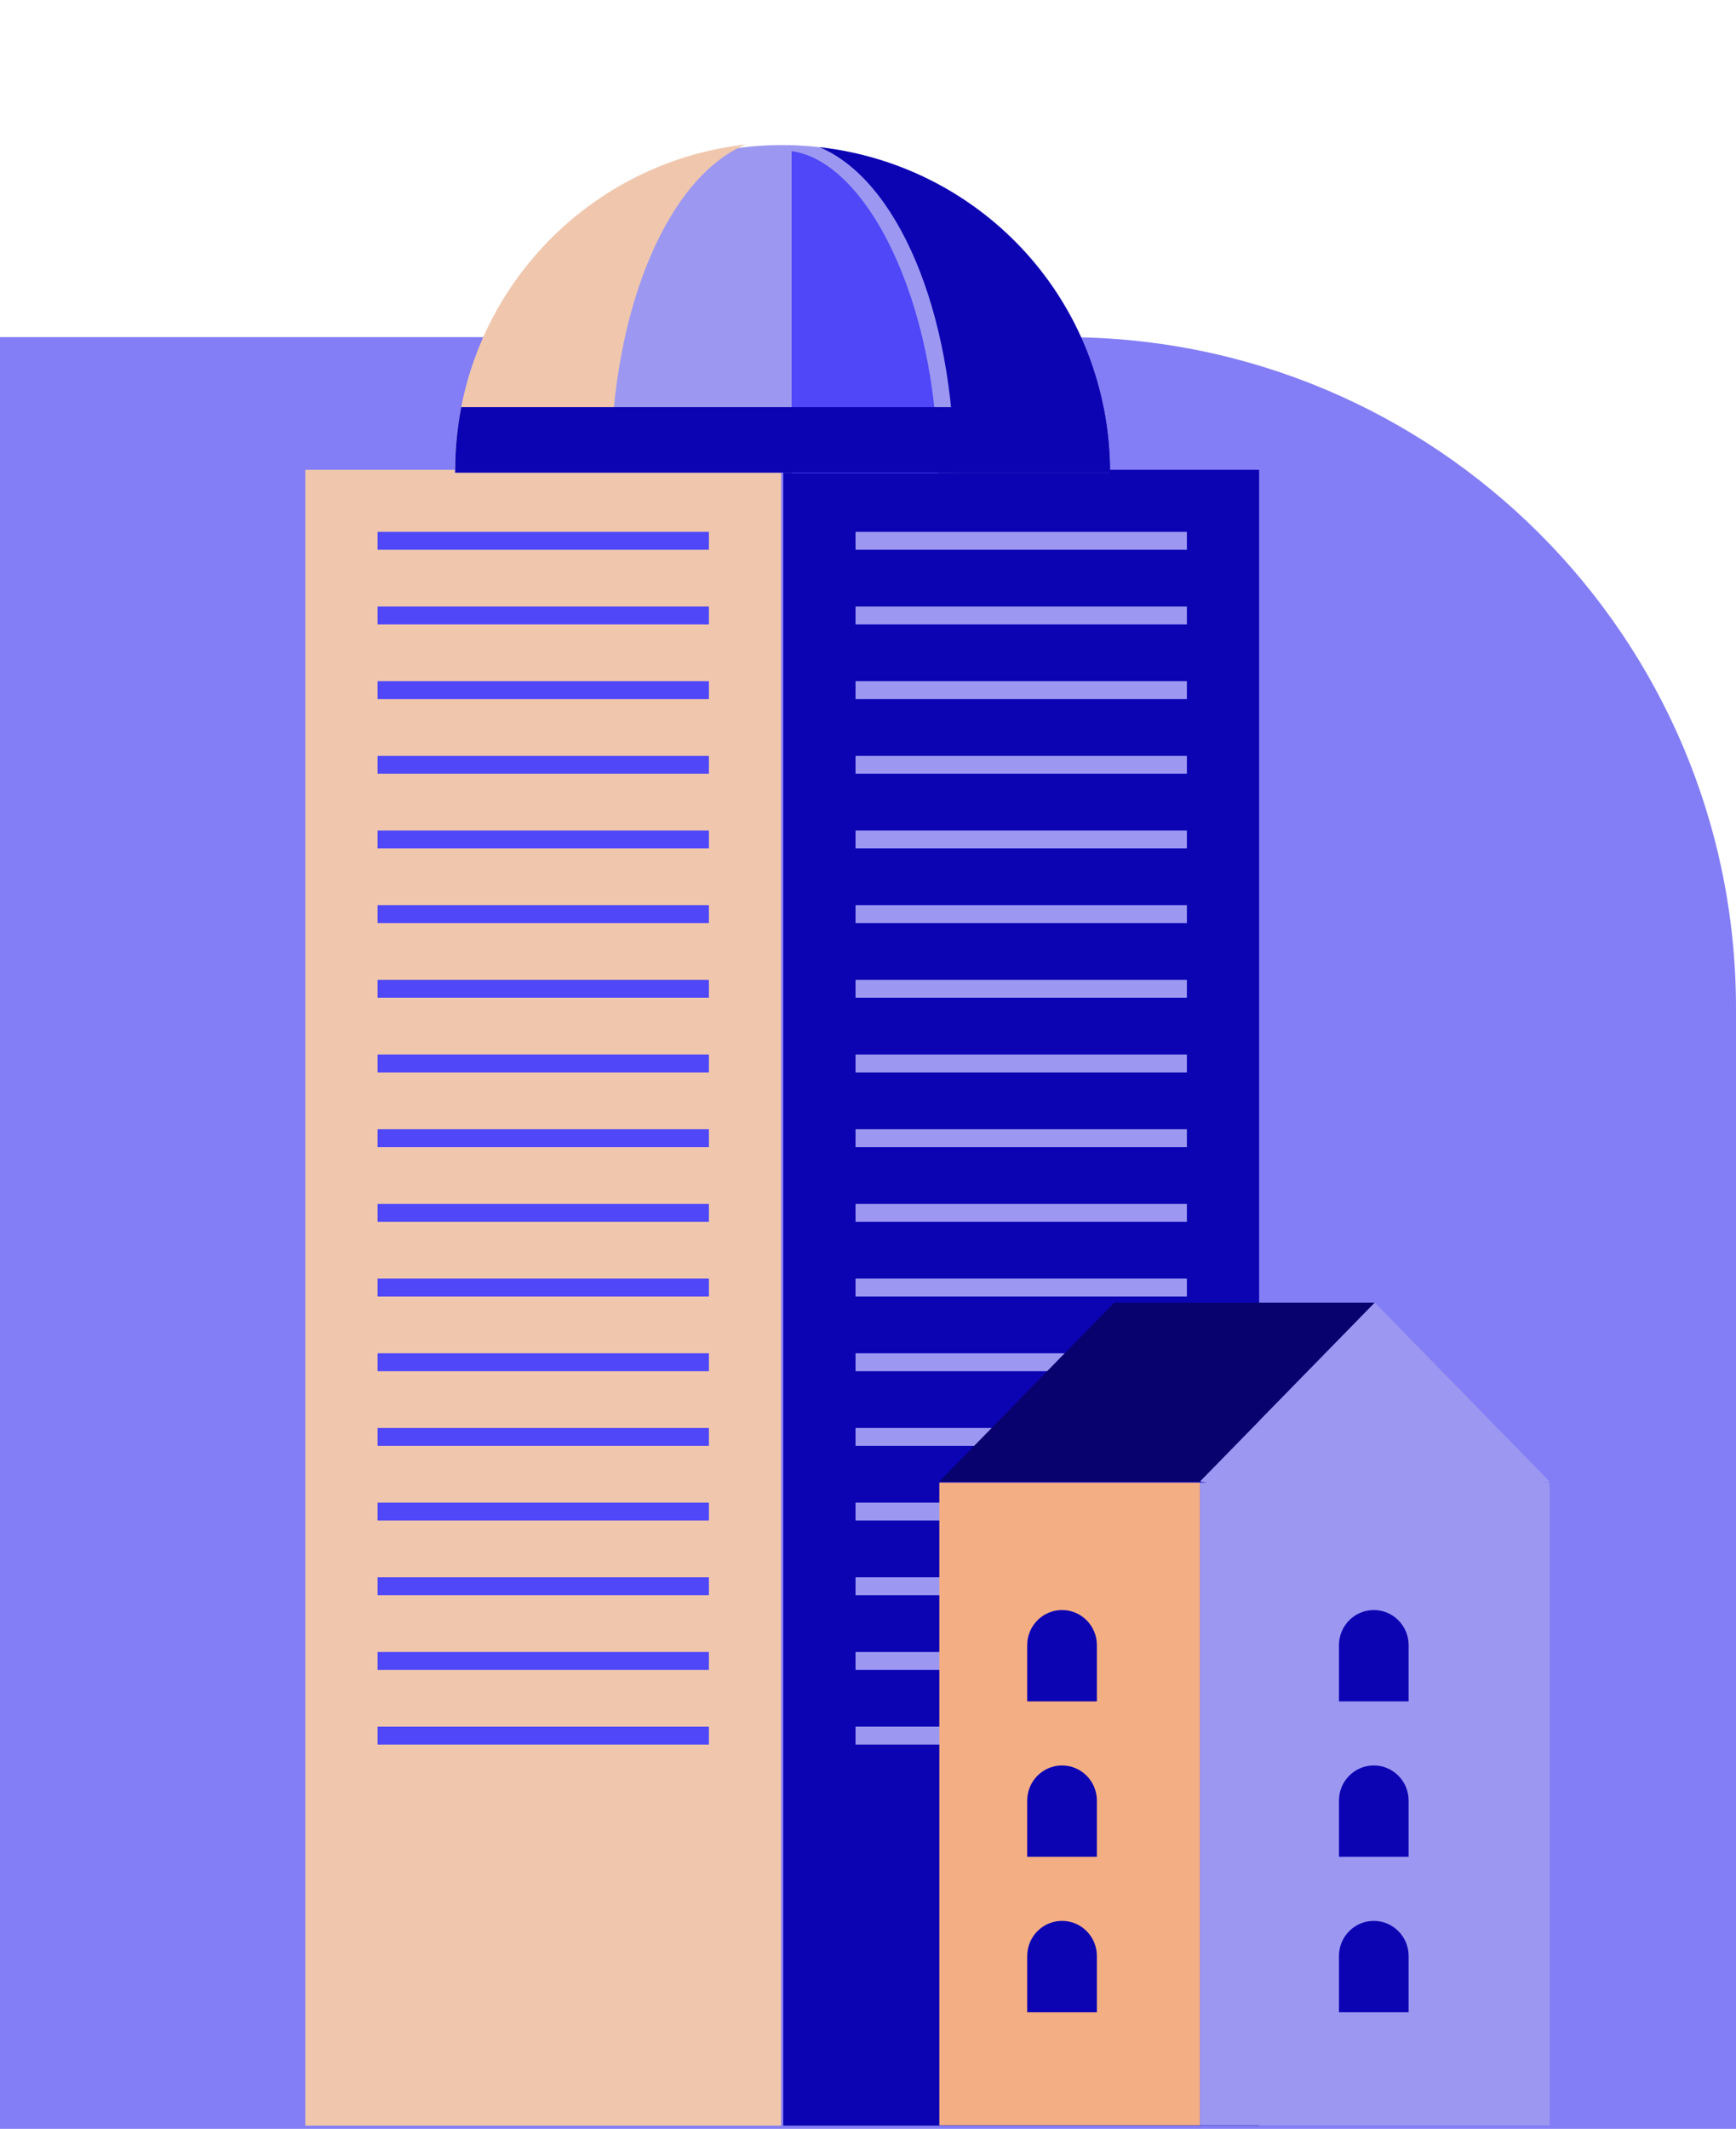 <svg width="541" height="663" viewBox="0 0 541 663" fill="none" xmlns="http://www.w3.org/2000/svg"><path d="M353.62 506.679L300.98 439H400.563L453.203 506.679H353.62Z" fill="#F19864"/><path d="M353.62 506.68H453.203V662.745H353.62V506.68Z" fill="#9C98F1"/><path d="M300.98 506.68H353.62V662.745H300.98V506.68Z" fill="#4F47F8"/><path d="M353.62 506.679L300.98 439V506.679H353.62Z" fill="#4F47F8"/><path d="M393.117 543.637H414.526V565.585H393.117V543.637Z" fill="#E6722E"/><path d="M393.117 593.906H414.526V615.855H393.117V593.906Z" fill="#E6722E"/><path d="M0 105H332C447.428 105 541 198.572 541 314V663H0V105Z" fill="#837EF5"/><path d="M243.422 146.318H95.141V661.999H243.422V146.318Z" fill="#F0C7AD"/><path d="M392.386 146.318H244.105V661.999H392.386V146.318Z" fill="#0C04B3"/><path d="M220.916 165.641H117.662V171.22H220.916V165.641Z" fill="#4F47F8"/><path d="M220.916 188.896H117.662V194.475H220.916V188.896Z" fill="#4F47F8"/><path d="M220.916 212.154H117.662V217.733H220.916V212.154Z" fill="#4F47F8"/><path d="M220.916 235.412H117.662V240.991H220.916V235.412Z" fill="#4F47F8"/><path d="M220.916 258.668H117.662V264.247H220.916V258.668Z" fill="#4F47F8"/><path d="M220.916 281.924H117.662V287.503H220.916V281.924Z" fill="#4F47F8"/><path d="M220.916 305.182H117.662V310.761H220.916V305.182Z" fill="#4F47F8"/><path d="M220.916 328.438H117.662V334.017H220.916V328.438Z" fill="#4F47F8"/><path d="M220.916 351.695H117.662V357.274H220.916V351.695Z" fill="#4F47F8"/><path d="M220.916 374.953H117.662V380.532H220.916V374.953Z" fill="#4F47F8"/><path d="M220.916 398.209H117.662V403.788H220.916V398.209Z" fill="#4F47F8"/><path d="M220.916 421.465H117.662V427.044H220.916V421.465Z" fill="#4F47F8"/><path d="M220.916 444.723H117.662V450.302H220.916V444.723Z" fill="#4F47F8"/><path d="M220.916 467.98H117.662V473.559H220.916V467.98Z" fill="#4F47F8"/><path d="M220.916 491.236H117.662V496.815H220.916V491.236Z" fill="#4F47F8"/><path d="M220.916 514.492H117.662V520.071H220.916V514.492Z" fill="#4F47F8"/><path d="M220.916 537.75H117.662V543.329H220.916V537.75Z" fill="#4F47F8"/><path d="M369.874 165.641H266.62V171.22H369.874V165.641Z" fill="#9C98F1"/><path d="M369.874 188.896H266.62V194.475H369.874V188.896Z" fill="#9C98F1"/><path d="M369.874 212.154H266.62V217.733H369.874V212.154Z" fill="#9C98F1"/><path d="M369.874 235.412H266.62V240.991H369.874V235.412Z" fill="#9C98F1"/><path d="M369.874 258.668H266.62V264.247H369.874V258.668Z" fill="#9C98F1"/><path d="M369.874 281.924H266.62V287.503H369.874V281.924Z" fill="#9C98F1"/><path d="M369.874 305.182H266.62V310.761H369.874V305.182Z" fill="#9C98F1"/><path d="M369.874 328.438H266.62V334.017H369.874V328.438Z" fill="#9C98F1"/><path d="M369.874 351.695H266.62V357.274H369.874V351.695Z" fill="#9C98F1"/><path d="M369.874 374.953H266.62V380.532H369.874V374.953Z" fill="#9C98F1"/><path d="M369.874 398.209H266.62V403.788H369.874V398.209Z" fill="#9C98F1"/><path d="M369.874 421.465H266.62V427.044H369.874V421.465Z" fill="#9C98F1"/><path d="M369.874 444.723H266.62V450.302H369.874V444.723Z" fill="#9C98F1"/><path d="M369.874 467.98H266.62V473.559H369.874V467.98Z" fill="#9C98F1"/><path d="M369.874 491.236H266.62V496.815H369.874V491.236Z" fill="#9C98F1"/><path d="M369.874 514.492H266.62V520.071H369.874V514.492Z" fill="#9C98F1"/><path d="M369.874 537.75H266.62V543.329H369.874V537.75Z" fill="#9C98F1"/><path d="M141.735 147.206C141.735 90.857 187.414 45.178 243.763 45.178C300.111 45.178 345.791 90.857 345.791 147.206H141.734H141.735Z" fill="#9C98F1"/><path d="M297.441 147.204H345.915C345.915 94.149 306.309 51.544 255.367 45.836C279.271 55.793 297.244 96.19 297.44 147.204H297.441Z" fill="#0C04B3"/><path d="M195.429 146.37H240.634V47.141C215.555 50.568 195.639 93.696 195.429 146.37Z" fill="#9C98F1"/><path d="M246.693 47.08V147.39H292.338C292.126 92.871 269.648 50.127 246.693 47.08Z" fill="#4F47F8"/><path d="M232.405 45C181.463 50.708 141.857 93.903 141.857 146.368H190.331C190.527 95.483 208.501 54.957 232.405 45Z" fill="#F0C7AD"/><path d="M143.739 126.799C142.508 133.133 141.855 139.673 141.855 146.368H141.877C141.874 146.648 141.855 146.924 141.855 147.205H345.912C345.912 145.473 345.866 143.753 345.781 142.044C345.769 141.785 345.742 141.529 345.727 141.27C345.643 139.781 345.535 138.3 345.39 136.831C345.379 136.729 345.364 136.628 345.354 136.525C345.017 133.228 344.509 129.988 343.871 126.799H143.738H143.739Z" fill="#0C04B3"/><path fill-rule="evenodd" clip-rule="evenodd" d="M373.967 461.715H292.73V661.904H373.967V461.715Z" fill="#F4AE84"/><path fill-rule="evenodd" clip-rule="evenodd" d="M373.967 461.715H482.918V661.904H373.967V461.715Z" fill="#9C98F1"/><path fill-rule="evenodd" clip-rule="evenodd" d="M373.967 461.396H292.73L347.206 405.693H428.442L373.967 461.396Z" fill="#08026F"/><path fill-rule="evenodd" clip-rule="evenodd" d="M428.441 405.693L482.917 461.396L428.257 471.141L373.965 461.396L428.441 405.693Z" fill="#9C98F1"/><path fill-rule="evenodd" clip-rule="evenodd" d="M428.123 501.426C434.118 501.426 438.977 506.322 438.977 512.361V529.881H417.27V512.361C417.27 506.322 422.128 501.426 428.123 501.426Z" fill="#0C04B3"/><path fill-rule="evenodd" clip-rule="evenodd" d="M330.97 501.426C336.965 501.426 341.824 506.322 341.824 512.361V529.881H320.117V512.361C320.117 506.322 324.975 501.426 330.97 501.426Z" fill="#0C04B3"/><path fill-rule="evenodd" clip-rule="evenodd" d="M428.123 549.828C434.118 549.828 438.977 554.724 438.977 560.763V578.283H417.27V560.763C417.27 554.724 422.128 549.828 428.123 549.828Z" fill="#0C04B3"/><path fill-rule="evenodd" clip-rule="evenodd" d="M330.97 549.83C336.964 549.83 341.824 554.726 341.824 560.765V578.285H320.116V560.765C320.116 554.726 324.975 549.83 330.97 549.83Z" fill="#0C04B3"/><path fill-rule="evenodd" clip-rule="evenodd" d="M428.123 598.234C434.118 598.234 438.977 603.13 438.977 609.17V626.689H417.27V609.17C417.27 603.13 422.128 598.234 428.123 598.234Z" fill="#0C04B3"/><path fill-rule="evenodd" clip-rule="evenodd" d="M330.97 598.234C336.965 598.234 341.824 603.13 341.824 609.17V626.689H320.117V609.17C320.117 603.13 324.976 598.234 330.97 598.234Z" fill="#0C04B3"/></svg>